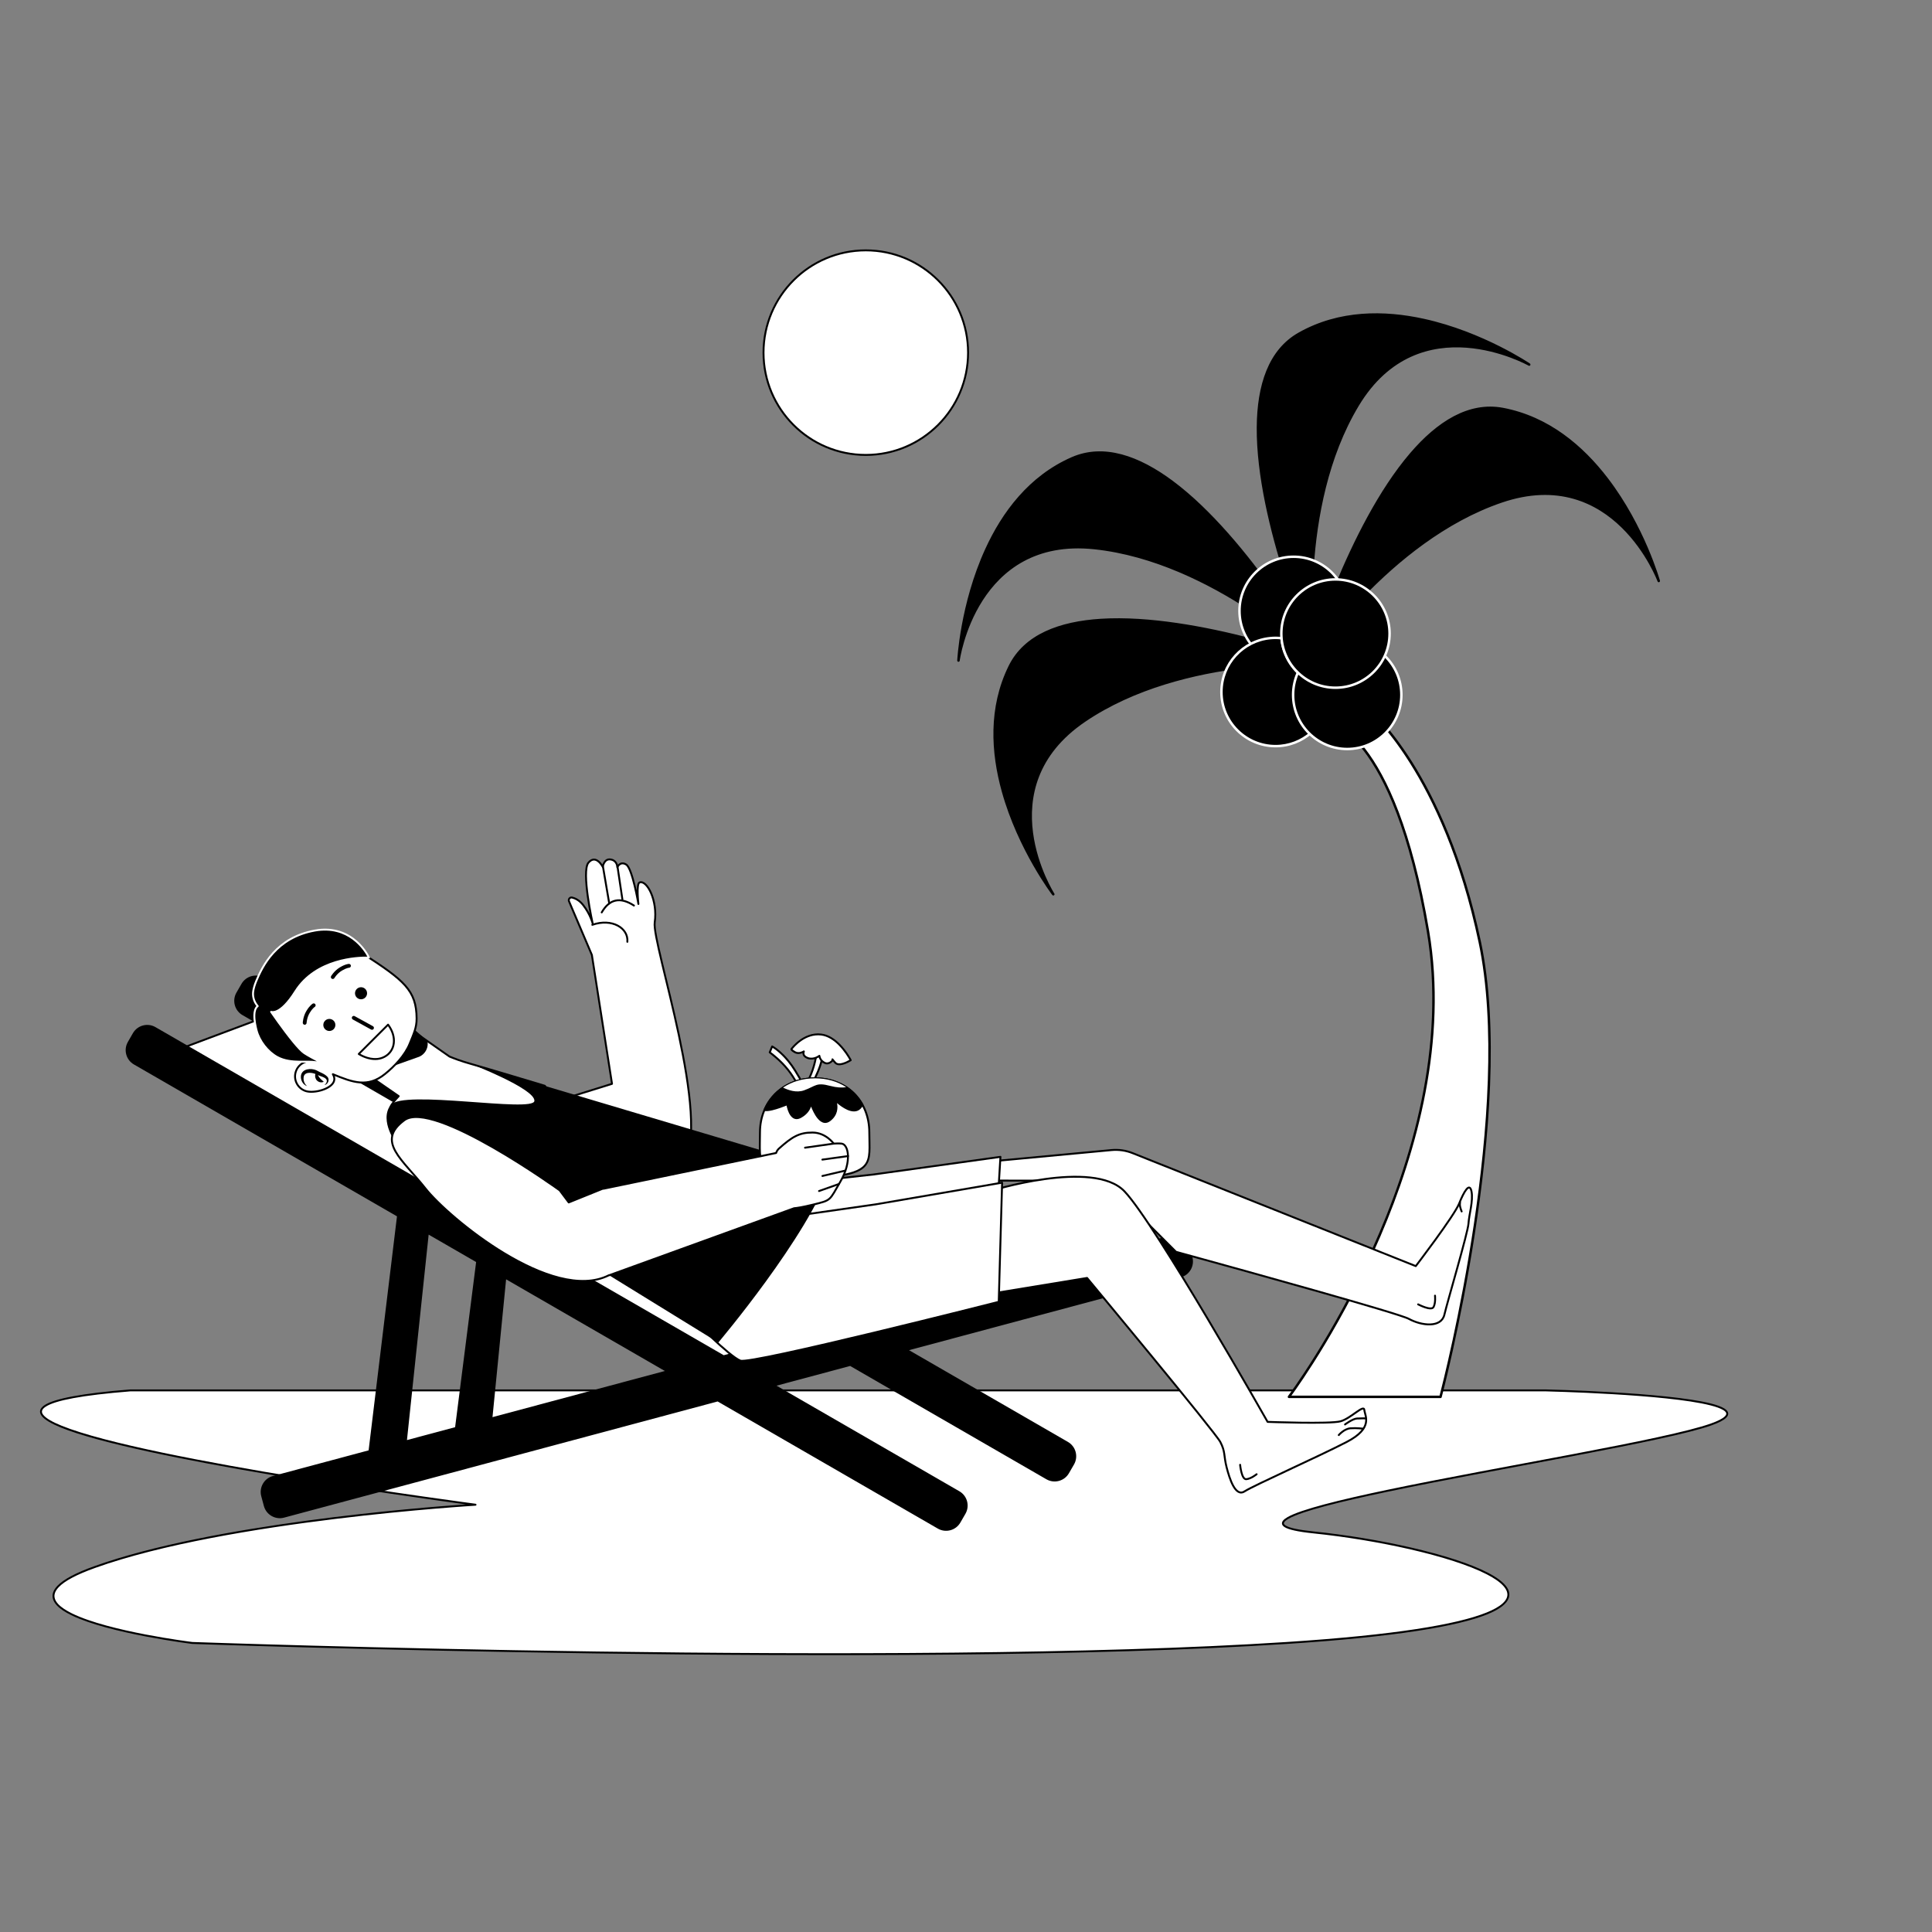<svg width="168" height="168" viewBox="0 0 168 168" fill="none" xmlns="http://www.w3.org/2000/svg">
<rect x="0" y="0" width="168" height="168" fill="#808080" stroke="none"/>
<path fill-rule="evenodd" clip-rule="evenodd" d="M67.141 90.996C67.141 90.996 68.212 91.554 69.184 93.168L70.155 94.783L69.692 95.02C69.692 95.02 69.221 93.893 68.513 93.013C67.802 92.128 66.935 91.511 66.935 91.511L67.141 90.996Z" fill="white"/>
<path fill-rule="evenodd" clip-rule="evenodd" d="M67.184 90.923C67.184 90.923 68.27 91.49 69.258 93.124L70.227 94.734C70.28 94.826 70.219 94.852 70.183 94.859L69.729 95.092C69.707 95.104 69.684 95.104 69.664 95.098C69.641 95.087 69.623 95.073 69.611 95.051C69.611 95.051 69.152 93.935 68.448 93.063C67.749 92.189 66.883 91.577 66.883 91.577C66.854 91.553 66.84 91.514 66.855 91.478L67.069 90.965C67.076 90.944 67.093 90.924 67.114 90.919C67.138 90.912 67.161 90.912 67.184 90.923ZM70.035 94.748L69.114 93.21C68.313 91.882 67.445 91.277 67.186 91.115L67.034 91.483C67.234 91.63 67.969 92.196 68.576 92.958C69.181 93.704 69.609 94.626 69.734 94.903L70.035 94.748Z" fill="black"/>
<path fill-rule="evenodd" clip-rule="evenodd" d="M71.631 90.801C71.631 90.801 71.734 92.004 70.891 93.689L70.049 95.375L69.6 95.111C69.6 95.111 70.299 94.109 70.663 93.04C71.03 91.966 71.085 90.903 71.085 90.903L71.631 90.801Z" fill="white"/>
<path fill-rule="evenodd" clip-rule="evenodd" d="M70.048 95.456C70.037 95.455 70.021 95.452 70.008 95.445L69.559 95.181C69.537 95.168 69.525 95.149 69.519 95.129C69.516 95.103 69.518 95.081 69.531 95.059C69.531 95.059 70.227 94.073 70.586 93.012C70.949 91.953 71.002 90.894 71.002 90.894C71.007 90.856 71.031 90.824 71.07 90.818L71.618 90.723C71.639 90.718 71.666 90.722 71.68 90.736C71.7 90.753 71.712 90.772 71.715 90.797C71.715 90.797 71.819 92.019 70.968 93.728L70.128 95.409C70.086 95.49 70.048 95.456 70.048 95.456ZM70.014 95.255L70.819 93.653C71.51 92.265 71.556 91.208 71.554 90.902L71.162 90.971C71.145 91.219 71.061 92.142 70.743 93.063C70.437 93.974 69.888 94.829 69.722 95.083L70.014 95.255Z" fill="black"/>
<path fill-rule="evenodd" clip-rule="evenodd" d="M63.098 119.104L41.042 106.789L15.217 91.371L22.261 88.731L36.182 93.328L39.229 94.841L68.059 112.997L64.812 118.844L63.098 119.104Z" fill="white" stroke="black" stroke-width="0.167" stroke-miterlimit="1.5" stroke-linecap="round" stroke-linejoin="round"/>
<path fill-rule="evenodd" clip-rule="evenodd" d="M11.329 120.904H134.412C134.412 120.904 155.751 121.374 148.807 123.861C141.863 126.348 100.878 131.878 114.203 133.252C127.528 134.625 145.63 140.672 111.893 142.866C78.156 145.063 16.727 142.866 16.727 142.866C16.727 142.866 -3.316 140.402 8.242 136.262C19.8 132.122 41.349 130.845 41.349 130.845C41.349 130.845 -17.014 123.167 11.329 120.904Z" fill="white"/>
<path fill-rule="evenodd" clip-rule="evenodd" d="M11.329 120.821H134.412H134.415C134.415 120.821 144.883 121.054 148.78 122.044C149.29 122.174 149.69 122.321 149.943 122.477C150.13 122.594 150.244 122.724 150.27 122.854C150.304 122.994 150.25 123.144 150.087 123.297C149.88 123.494 149.477 123.711 148.833 123.941C144.946 125.331 130.375 127.681 120.647 129.718C116.493 130.588 113.223 131.402 112.06 132.058C111.9 132.148 111.78 132.235 111.71 132.318C111.656 132.382 111.626 132.438 111.646 132.495C111.663 132.552 111.713 132.602 111.79 132.652C112.12 132.862 112.9 133.032 114.21 133.168C119.817 133.745 126.271 135.152 129.365 136.749C130.175 137.169 130.755 137.602 131.042 138.036C131.242 138.342 131.298 138.652 131.195 138.956C131.032 139.439 130.445 139.926 129.315 140.383C126.748 141.416 121.357 142.336 111.9 142.949C78.159 145.146 16.723 142.949 16.723 142.949C16.723 142.949 16.72 142.949 16.717 142.949C16.717 142.949 9.482 142.059 6.199 140.449C5.665 140.189 5.232 139.906 4.952 139.609C4.755 139.399 4.629 139.182 4.585 138.959C4.519 138.619 4.639 138.262 5.002 137.886C5.515 137.356 6.532 136.786 8.216 136.185C18.427 132.525 36.439 131.098 40.509 130.815C35.765 130.172 11.969 126.854 5.282 124.128C4.469 123.794 3.905 123.467 3.649 123.157C3.505 122.981 3.452 122.807 3.492 122.641C3.532 122.484 3.659 122.324 3.892 122.174C4.735 121.631 7.049 121.164 11.323 120.821C11.323 120.821 11.326 120.821 11.329 120.821ZM11.333 120.987C7.106 121.324 4.815 121.777 3.982 122.314C3.795 122.434 3.685 122.554 3.655 122.681C3.625 122.801 3.672 122.924 3.779 123.051C4.022 123.347 4.565 123.654 5.345 123.971C12.776 127.005 41.359 130.762 41.359 130.762C41.402 130.768 41.432 130.805 41.432 130.848C41.429 130.892 41.396 130.925 41.352 130.928C41.352 130.928 19.82 132.202 8.269 136.342C6.622 136.932 5.622 137.482 5.119 138.002C4.805 138.326 4.692 138.632 4.749 138.926C4.785 139.122 4.899 139.312 5.072 139.496C5.342 139.782 5.759 140.049 6.272 140.303C9.499 141.879 16.553 142.763 16.733 142.783C17.273 142.803 78.303 144.97 111.886 142.783C121.321 142.169 126.694 141.256 129.251 140.226C129.898 139.966 130.362 139.699 130.662 139.426C130.855 139.252 130.978 139.079 131.038 138.902C131.148 138.579 131.032 138.252 130.745 137.926C130.438 137.576 129.938 137.232 129.288 136.899C126.204 135.309 119.777 133.909 114.193 133.335C112.84 133.195 112.04 133.008 111.7 132.792C111.533 132.685 111.466 132.565 111.473 132.445C111.48 132.372 111.51 132.295 111.576 132.218C111.656 132.122 111.79 132.018 111.976 131.912C113.15 131.252 116.437 130.432 120.614 129.555C130.335 127.521 144.893 125.174 148.78 123.781C149.387 123.564 149.773 123.364 149.973 123.177C150.08 123.074 150.127 122.981 150.107 122.891C150.087 122.794 149.997 122.704 149.853 122.617C149.613 122.467 149.23 122.331 148.74 122.207C144.873 121.221 134.522 120.991 134.412 120.987H11.333Z" fill="black"/>
<path fill-rule="evenodd" clip-rule="evenodd" d="M115.482 57.682C115.482 57.682 92.258 48.928 87.809 57.946C83.36 66.963 91.591 77.763 91.591 77.763C91.591 77.763 85.698 68.508 94.31 62.668C102.922 56.828 115.482 57.682 115.482 57.682Z" fill="black"/>
<path fill-rule="evenodd" clip-rule="evenodd" d="M115.473 57.789C115.473 57.789 102.956 56.936 94.372 62.757C85.842 68.54 91.682 77.705 91.682 77.705C91.713 77.754 91.699 77.818 91.653 77.851C91.603 77.884 91.539 77.873 91.504 77.828C91.504 77.828 88.529 73.924 87.115 68.846C86.169 65.45 85.921 61.531 87.71 57.898C89.061 55.16 92.118 54.03 95.741 53.805C104.113 53.285 115.52 57.582 115.52 57.582C115.571 57.601 115.597 57.653 115.588 57.706C115.575 57.758 115.529 57.794 115.473 57.789ZM114.786 57.546C112.249 56.654 102.895 53.576 95.754 54.019C92.218 54.239 89.224 55.321 87.905 57.993C86.137 61.575 86.39 65.44 87.323 68.788C88.212 71.978 89.721 74.7 90.707 76.268C89.441 73.363 87.73 67.002 94.252 62.579C101.674 57.546 112.02 57.468 114.786 57.546Z" fill="black"/>
<path fill-rule="evenodd" clip-rule="evenodd" d="M114.554 57.497C114.554 57.497 102.449 35.831 93.233 39.855C84.018 43.878 83.345 57.44 83.345 57.44C83.345 57.44 84.809 46.566 95.157 47.656C105.505 48.745 114.554 57.497 114.554 57.497Z" fill="black"/>
<path fill-rule="evenodd" clip-rule="evenodd" d="M114.479 57.574C114.479 57.574 105.462 48.85 95.147 47.763C84.898 46.683 83.452 57.454 83.452 57.454C83.444 57.511 83.392 57.551 83.336 57.547C83.277 57.539 83.234 57.49 83.237 57.433C83.237 57.433 83.48 52.531 85.674 47.738C87.141 44.532 89.478 41.376 93.188 39.754C95.986 38.532 99.052 39.64 101.966 41.804C108.701 46.805 114.648 57.445 114.648 57.445C114.675 57.492 114.66 57.549 114.62 57.583C114.577 57.615 114.519 57.612 114.479 57.574ZM114.11 56.944C112.747 54.626 107.582 46.242 101.838 41.976C98.993 39.864 96.008 38.76 93.276 39.952C89.615 41.55 87.316 44.667 85.87 47.827C84.493 50.839 83.891 53.893 83.634 55.727C84.539 52.69 87.333 46.725 95.17 47.55C104.088 48.489 112.046 55.101 114.11 56.944Z" fill="black"/>
<path fill-rule="evenodd" clip-rule="evenodd" d="M118.981 61.676C118.981 61.676 125.545 67.082 128.677 81.927C131.81 96.771 125.262 121.466 125.262 121.466H112.081C112.081 121.466 127.553 100.932 124.171 80.977C121.18 63.326 115.384 62.686 115.384 62.686L113.843 56.781L118.981 61.676Z" fill="white"/>
<path fill-rule="evenodd" clip-rule="evenodd" d="M119.052 61.594H119.053C119.217 61.731 125.68 67.203 128.783 81.905C131.919 96.767 125.366 121.492 125.366 121.492C125.354 121.544 125.311 121.574 125.263 121.574H112.081C112.041 121.574 112.003 121.552 111.985 121.513C111.967 121.479 111.971 121.436 111.995 121.402C111.995 121.402 127.44 100.91 124.065 80.994C122.574 72.197 120.388 67.637 118.571 65.277C116.784 62.956 115.372 62.793 115.372 62.793C115.327 62.789 115.291 62.754 115.28 62.711L113.739 56.806C113.727 56.759 113.748 56.712 113.789 56.686C113.831 56.66 113.883 56.669 113.918 56.699L119.052 61.594ZM118.907 61.753L114.043 57.116L115.47 62.591C115.793 62.66 117.126 63.051 118.741 65.144C120.569 67.521 122.777 72.106 124.277 80.96C127.485 99.887 113.765 119.339 112.294 121.359H125.18C125.581 119.816 131.598 96.286 128.572 81.948C125.45 67.151 118.913 61.757 118.913 61.757C118.911 61.757 118.909 61.753 118.907 61.753Z" fill="black"/>
<path fill-rule="evenodd" clip-rule="evenodd" d="M113.823 57.512C113.823 57.512 120.812 33.697 130.691 35.573C140.57 37.448 144.239 50.521 144.239 50.521C144.239 50.521 140.396 40.244 130.549 43.606C120.701 46.968 113.823 57.512 113.823 57.512Z" fill="black"/>
<path fill-rule="evenodd" clip-rule="evenodd" d="M113.72 57.482C113.72 57.482 117.154 45.786 122.609 39.414C124.97 36.656 127.713 34.895 130.712 35.464C134.69 36.222 137.67 38.78 139.812 41.579C143.017 45.765 144.343 50.49 144.343 50.49C144.358 50.546 144.328 50.603 144.272 50.623C144.218 50.64 144.158 50.612 144.138 50.559C144.138 50.559 140.335 40.379 130.583 43.709C120.767 47.06 113.914 57.569 113.914 57.569C113.884 57.616 113.827 57.632 113.778 57.61C113.731 57.586 113.705 57.533 113.72 57.482ZM114.133 56.874C115.736 54.618 122.026 46.403 130.512 43.507C137.97 40.96 142.02 46.156 143.577 48.915C142.919 47.184 141.653 44.34 139.642 41.71C137.529 38.95 134.595 36.422 130.671 35.677C127.742 35.122 125.077 36.862 122.773 39.553C118.12 44.989 114.948 54.311 114.133 56.874Z" fill="black"/>
<path fill-rule="evenodd" clip-rule="evenodd" d="M114.236 56.659C114.236 56.659 104.22 33.951 112.981 29.014C121.741 24.077 132.975 31.703 132.975 31.703C132.975 31.703 123.411 26.326 118.052 35.246C112.694 44.165 114.236 56.659 114.236 56.659Z" fill="black"/>
<path fill-rule="evenodd" clip-rule="evenodd" d="M114.138 56.703C114.138 56.703 109.221 45.549 109.281 37.161C109.307 33.531 110.268 30.416 112.928 28.917C116.457 26.931 120.383 26.965 123.826 27.723C128.974 28.856 133.035 31.612 133.035 31.612C133.082 31.645 133.096 31.708 133.066 31.76C133.036 31.808 132.972 31.825 132.922 31.797C132.922 31.797 123.451 26.468 118.145 35.303C112.803 44.194 114.342 56.645 114.342 56.645C114.349 56.7 114.316 56.748 114.265 56.764C114.213 56.775 114.159 56.752 114.138 56.703ZM114.061 55.972C113.832 53.214 113.342 42.88 117.961 35.193C122.019 28.438 128.464 29.798 131.434 30.902C129.814 30.004 127.013 28.646 123.78 27.933C120.385 27.186 116.513 27.145 113.033 29.107C110.437 30.571 109.521 33.619 109.496 37.162C109.445 44.317 113.031 53.488 114.061 55.972Z" fill="black"/>
<path d="M112.488 57.83C115.088 57.83 117.195 55.722 117.195 53.123C117.195 50.523 115.088 48.416 112.488 48.416C109.889 48.416 107.781 50.523 107.781 53.123C107.781 55.722 109.889 57.83 112.488 57.83Z" fill="black"/>
<path fill-rule="evenodd" clip-rule="evenodd" d="M112.488 48.305C115.145 48.305 117.303 50.463 117.303 53.123C117.303 55.779 115.145 57.937 112.488 57.937C109.831 57.937 107.674 55.779 107.674 53.123C107.674 50.463 109.831 48.305 112.488 48.305ZM112.488 48.52C109.95 48.52 107.889 50.583 107.889 53.123C107.889 55.659 109.95 57.722 112.488 57.722C115.027 57.722 117.088 55.659 117.088 53.123C117.088 50.583 115.027 48.52 112.488 48.52Z" fill="white"/>
<path fill-rule="evenodd" clip-rule="evenodd" d="M115.575 60.851C115.247 63.129 113.285 64.882 110.917 64.882C108.319 64.882 106.21 62.772 106.21 60.176C106.21 57.73 108.074 55.724 110.456 55.491C110.608 55.474 110.761 55.466 110.917 55.466C111.093 55.466 111.266 55.478 111.437 55.496C111.627 57.735 113.385 59.527 115.607 59.772C115.618 59.905 115.624 60.038 115.624 60.176C115.624 60.404 115.607 60.627 115.575 60.851Z" fill="black"/>
<path fill-rule="evenodd" clip-rule="evenodd" d="M115.682 60.863C115.346 63.197 113.339 64.989 110.917 64.989C108.26 64.989 106.103 62.832 106.103 60.176C106.103 57.674 108.009 55.62 110.445 55.384C110.6 55.367 110.758 55.358 110.917 55.358C111.096 55.358 111.273 55.371 111.448 55.388C111.499 55.392 111.539 55.435 111.543 55.487C111.729 57.674 113.447 59.428 115.618 59.664C115.669 59.669 115.709 59.712 115.713 59.763C115.725 59.896 115.731 60.034 115.731 60.176C115.731 60.408 115.714 60.64 115.682 60.863ZM115.469 60.833C115.5 60.618 115.516 60.399 115.516 60.176C115.516 60.072 115.513 59.969 115.506 59.866C113.305 59.583 111.567 57.812 111.337 55.594C111.199 55.581 111.059 55.573 110.917 55.573C110.765 55.573 110.614 55.581 110.466 55.594C108.139 55.822 106.318 57.786 106.318 60.176C106.318 62.711 108.378 64.774 110.917 64.774C113.231 64.774 115.148 63.059 115.469 60.833Z" fill="white"/>
<path d="M117.151 65.132C119.751 65.132 121.858 63.025 121.858 60.425C121.858 57.825 119.751 55.718 117.151 55.718C114.552 55.718 112.445 57.825 112.445 60.425C112.445 63.025 114.552 65.132 117.151 65.132Z" fill="black"/>
<path fill-rule="evenodd" clip-rule="evenodd" d="M117.151 55.607C119.808 55.607 121.966 57.764 121.966 60.425C121.966 63.081 119.808 65.238 117.151 65.238C114.494 65.238 112.337 63.081 112.337 60.425C112.337 57.764 114.494 55.607 117.151 55.607ZM117.151 55.822C114.613 55.822 112.552 57.885 112.552 60.425C112.552 62.96 114.613 65.023 117.151 65.023C119.69 65.023 121.751 62.96 121.751 60.425C121.751 57.885 119.69 55.822 117.151 55.822Z" fill="white"/>
<path d="M116.126 59.803C118.726 59.803 120.833 57.695 120.833 55.096C120.833 52.496 118.726 50.389 116.126 50.389C113.527 50.389 111.419 52.496 111.419 55.096C111.419 57.695 113.527 59.803 116.126 59.803Z" fill="black"/>
<path fill-rule="evenodd" clip-rule="evenodd" d="M116.126 50.278C118.783 50.278 120.94 52.435 120.94 55.096C120.94 57.752 118.783 59.909 116.126 59.909C113.469 59.909 111.312 57.752 111.312 55.096C111.312 52.435 113.469 50.278 116.126 50.278ZM116.126 50.493C113.588 50.493 111.527 52.556 111.527 55.096C111.527 57.632 113.588 59.694 116.126 59.694C118.665 59.694 120.725 57.632 120.725 55.096C120.725 52.556 118.665 50.493 116.126 50.493Z" fill="white"/>
<path fill-rule="evenodd" clip-rule="evenodd" d="M62.932 117.844L69.335 116.128L21.087 88.272C20.401 87.876 20.165 86.997 20.562 86.311L20.999 85.552C21.396 84.865 22.275 84.63 22.961 85.026L74.455 114.757L101.702 107.456C102.467 107.25 103.255 107.706 103.46 108.471L103.687 109.318C103.892 110.084 103.437 110.872 102.672 111.076L79.046 117.407L92.865 125.385C93.551 125.782 93.787 126.66 93.391 127.347L92.952 128.106C92.556 128.792 91.678 129.028 90.991 128.632L73.926 118.779L67.523 120.494L83.424 129.675C84.111 130.071 84.346 130.95 83.95 131.636L83.511 132.395C83.115 133.082 82.237 133.317 81.55 132.921L62.403 121.866L24.704 131.968C23.938 132.173 23.15 131.719 22.945 130.953L22.718 130.106C22.513 129.341 22.968 128.553 23.733 128.347L32.054 126.118L34.52 105.768L11.646 92.562C10.96 92.166 10.724 91.286 11.121 90.6L11.558 89.841C11.955 89.155 12.834 88.919 13.52 89.316L62.932 117.844ZM37.274 107.358L35.388 125.224L39.575 124.103L41.402 109.742L37.274 107.358ZM44.009 111.246L42.826 123.231L57.813 119.216L44.009 111.246Z" fill="black"/>
<path fill-rule="evenodd" clip-rule="evenodd" d="M34.67 95.318L30.763 92.616C29.642 91.626 29.536 89.918 30.526 88.796C31.238 87.991 32.325 87.709 33.296 87.986C33.673 88.094 34.031 88.287 34.344 88.562C34.344 88.562 39.057 91.845 39.084 91.873C39.472 92.035 40.121 92.284 40.969 92.519C42.4 92.917 47.374 94.416 47.374 94.416L49.545 97.499L40.733 96.53C40.733 96.53 33.586 97.188 33.969 96.227C34.051 96.022 34.311 95.7 34.67 95.318Z" fill="white" stroke="black" stroke-width="0.166" stroke-miterlimit="2" stroke-linejoin="round"/>
<path d="M32.171 93.413L36.282 91.951C36.522 91.886 36.728 91.754 36.883 91.579C37.129 91.3 37.245 90.917 37.168 90.526L36.034 89.524C35.776 90.283 35.367 91.003 34.803 91.642C34.067 92.475 33.158 93.065 32.178 93.405L32.171 93.413Z" fill="black"/>
<path d="M25.704 93.243C25.83 92.789 26.176 92.457 26.594 92.326C24.191 90.942 22.64 88.83 23.723 86.155C25.023 82.943 28.31 80.831 31.512 82.901C35.154 85.255 36.212 86.111 36.227 88.568C36.236 89.37 35.945 89.961 35.626 90.751C35.209 91.781 34.276 92.754 33.465 93.4C31.975 94.597 30.689 94.131 28.944 93.409C29.056 93.596 29.106 93.792 29.052 93.984C28.855 94.695 27.347 95.085 26.635 94.888C25.924 94.691 25.507 93.954 25.704 93.243Z" fill="white" stroke="black" stroke-width="0.167" stroke-miterlimit="2" stroke-linejoin="round"/>
<path d="M29.01 89.497C29.215 89.292 29.215 88.96 29.01 88.755C28.805 88.55 28.473 88.55 28.268 88.755C28.063 88.96 28.063 89.292 28.268 89.497C28.473 89.702 28.805 89.702 29.01 89.497Z" fill="black"/>
<path d="M31.766 86.741C31.971 86.537 31.971 86.204 31.766 85.999C31.561 85.794 31.229 85.794 31.024 85.999C30.819 86.204 30.819 86.537 31.024 86.741C31.229 86.946 31.561 86.946 31.766 86.741Z" fill="black"/>
<path fill-rule="evenodd" clip-rule="evenodd" d="M22.409 87.489C22.09 87.128 21.943 86.645 22.022 86.171C22.062 85.929 22.142 85.64 22.284 85.303C22.812 84.049 23.988 81.528 27.371 80.92C30.754 80.311 32.083 83.274 32.083 83.274C32.083 83.274 27.708 83.002 25.685 86.207C24.33 88.353 23.575 87.985 23.575 87.985C23.575 87.985 25.692 91.077 26.462 91.575C27.233 92.073 28.354 92.553 27.741 92.411C27.197 92.285 26.614 92.329 26.065 92.323C25.401 92.315 24.718 92.244 24.124 91.925C23.282 91.472 22.542 90.515 22.307 89.589C22.179 89.086 21.904 87.881 22.409 87.489Z" fill="black"/>
<path fill-rule="evenodd" clip-rule="evenodd" d="M22.293 87.481C21.995 87.109 21.862 86.629 21.94 86.157C21.981 85.911 22.062 85.616 22.207 85.27C22.742 84.002 23.933 81.454 27.357 80.838C30.805 80.218 32.16 83.239 32.16 83.239C32.172 83.266 32.169 83.297 32.152 83.321C32.136 83.345 32.107 83.359 32.079 83.357C32.079 83.357 27.754 83.085 25.756 86.251C25.065 87.345 24.524 87.796 24.159 87.976C23.988 88.06 23.852 88.088 23.751 88.093C24.037 88.505 24.849 89.658 25.564 90.527C25.936 90.982 26.28 91.359 26.508 91.505C27.049 91.855 27.762 92.196 27.93 92.32C27.983 92.359 27.999 92.399 28.001 92.418C28.003 92.444 27.995 92.468 27.978 92.487C27.967 92.499 27.949 92.513 27.917 92.518C27.89 92.522 27.828 92.516 27.723 92.492C27.184 92.368 26.607 92.412 26.064 92.406C25.387 92.398 24.69 92.324 24.084 91.999C23.224 91.535 22.466 90.556 22.227 89.61C22.148 89.303 22.017 88.738 22.035 88.249C22.046 87.938 22.12 87.658 22.293 87.481ZM27.551 92.29C27.251 92.126 26.793 91.888 26.417 91.645C26.182 91.493 25.822 91.104 25.435 90.633C24.546 89.55 23.506 88.032 23.506 88.032C23.485 88.001 23.487 87.959 23.512 87.93C23.537 87.902 23.578 87.893 23.611 87.91C23.611 87.91 23.774 87.979 24.085 87.826C24.436 87.653 24.951 87.215 25.615 86.162C27.443 83.265 31.171 83.172 31.946 83.186C31.653 82.641 30.291 80.479 27.385 81.001C24.043 81.603 22.883 84.096 22.361 85.335C22.222 85.666 22.143 85.948 22.104 86.184C22.03 86.634 22.17 87.092 22.471 87.433C22.486 87.451 22.494 87.473 22.492 87.497C22.49 87.519 22.478 87.54 22.46 87.554C22.275 87.698 22.212 87.963 22.202 88.256C22.184 88.728 22.313 89.273 22.388 89.569C22.618 90.474 23.341 91.409 24.163 91.851C24.746 92.164 25.416 92.231 26.066 92.24C26.551 92.245 27.062 92.212 27.551 92.29Z" fill="white"/>
<path d="M26.703 94.446C26.423 94.212 26.344 93.849 26.427 93.563C26.584 93.149 27.273 93.272 27.613 93.478C27.822 93.582 28.367 93.678 28.412 93.942C28.447 94.083 28.356 94.245 28.211 94.353C28.514 94.303 28.709 93.878 28.461 93.625C28.198 93.347 27.815 93.253 27.505 93.065C27.056 92.867 26.29 92.916 26.174 93.504C26.107 93.917 26.348 94.336 26.703 94.446Z" fill="black"/>
<path d="M28.154 94.069C27.821 93.777 27.662 93.637 27.567 93.236C27.336 93.371 27.375 93.691 27.506 93.896C27.66 94.098 27.928 94.178 28.154 94.069Z" fill="black"/>
<path fill-rule="evenodd" clip-rule="evenodd" d="M29.081 85.046C29.035 85.125 28.933 85.153 28.853 85.107C28.774 85.061 28.746 84.959 28.792 84.879C28.792 84.879 29.058 84.416 29.557 84.117C30.054 83.819 30.34 83.818 30.34 83.818C30.432 83.816 30.509 83.888 30.511 83.98C30.514 84.072 30.441 84.149 30.349 84.151C30.349 84.151 30.125 84.165 29.728 84.403C29.306 84.656 29.081 85.046 29.081 85.046Z" fill="black"/>
<path fill-rule="evenodd" clip-rule="evenodd" d="M26.661 88.947C26.658 89.039 26.581 89.111 26.489 89.108C26.397 89.105 26.325 89.027 26.328 88.935C26.328 88.935 26.345 88.402 26.646 87.903C26.945 87.408 27.197 87.272 27.197 87.272C27.277 87.226 27.379 87.254 27.424 87.334C27.47 87.414 27.442 87.516 27.362 87.562C27.362 87.562 27.17 87.679 26.931 88.075C26.678 88.496 26.661 88.947 26.661 88.947Z" fill="black"/>
<path d="M33.745 89.102L31.198 91.65C31.198 91.65 32.41 92.463 33.455 91.884C34.392 91.365 34.526 90.142 33.745 89.102Z" fill="white"/>
<path fill-rule="evenodd" clip-rule="evenodd" d="M33.686 89.043C33.689 89.04 33.692 89.037 33.695 89.035C33.729 89.01 33.775 89.013 33.804 89.043C33.807 89.046 33.81 89.049 33.812 89.052C34.628 90.139 34.474 91.415 33.495 91.957C33.059 92.199 32.594 92.21 32.193 92.134C31.601 92.021 31.151 91.719 31.151 91.719C31.131 91.706 31.117 91.683 31.115 91.658C31.112 91.633 31.121 91.609 31.139 91.591L33.686 89.043ZM33.735 89.23C33.335 89.63 31.331 91.634 31.331 91.634C31.483 91.721 31.818 91.893 32.224 91.97C32.59 92.039 33.015 92.032 33.415 91.811C34.286 91.329 34.418 90.206 33.735 89.23Z" fill="black"/>
<path fill-rule="evenodd" clip-rule="evenodd" d="M30.68 88.652C30.599 88.607 30.57 88.506 30.614 88.425C30.659 88.345 30.76 88.315 30.841 88.36L32.429 89.234C32.51 89.278 32.539 89.38 32.495 89.46C32.451 89.541 32.349 89.57 32.269 89.526L30.68 88.652Z" fill="black"/>
<path d="M56.932 80.205C57.206 78.338 56.273 76.511 55.62 76.731C55.305 76.837 55.514 78.606 55.514 78.606C55.514 78.606 54.989 75.516 54.456 75.181C53.922 74.846 53.681 75.413 53.681 75.413C53.681 75.413 53.688 74.836 53.105 74.737C52.522 74.639 52.412 75.378 52.412 75.378C52.412 75.378 51.834 74.25 51.177 75.005C50.519 75.76 51.541 80.323 51.541 80.323C51.541 80.323 51.34 79.51 50.709 78.701C50.379 78.279 50.017 78.111 49.746 78.047C49.56 78.004 49.404 78.193 49.479 78.37L51.467 83.037L53.219 94.246L49.529 95.395L48.958 103.883C52.568 103.769 58.133 103.393 59.386 101.432C61.978 97.375 56.658 82.071 56.932 80.205Z" fill="white" stroke="black" stroke-width="0.166" stroke-miterlimit="2" stroke-linejoin="round"/>
<path fill-rule="evenodd" clip-rule="evenodd" d="M85.42 107.486L84.93 107.429L85.08 102.719L85.42 107.486ZM85.084 102.659L85.1 102.082C85.1 102.082 86.407 101.098 86.584 100.965C86.597 100.955 86.61 100.952 86.627 100.948C87.09 100.905 94.048 100.252 96.638 100.008C97.268 99.948 97.905 100.038 98.495 100.275C103.019 102.078 123.111 110.096 123.111 110.096C123.111 110.096 126.454 105.726 126.881 104.659C127.308 103.592 127.788 102.779 127.955 103.599C128.121 104.422 127.741 105.599 127.695 106.389C127.648 107.182 125.868 113.163 125.598 114.32C125.331 115.473 123.644 115.303 122.507 114.683C121.627 114.203 108.303 110.513 102.262 108.853L97.115 103.689C97.115 103.689 95.001 102.722 94.874 102.662C94.871 102.662 94.868 102.662 94.865 102.662C94.581 102.662 85.084 102.659 85.084 102.659Z" fill="white" stroke="black" stroke-width="0.167" stroke-miterlimit="1.5" stroke-linecap="round" stroke-linejoin="round"/>
<path fill-rule="evenodd" clip-rule="evenodd" d="M59.617 111.48C59.617 111.48 62.815 114.951 63.753 115.338C64.691 115.722 86.37 110.945 86.37 110.945L86.995 100.596L75.949 102.13L68.947 102.903L59.617 111.48Z" fill="white" stroke="black" stroke-width="0.167" stroke-miterlimit="1.5" stroke-linecap="round" stroke-linejoin="round"/>
<path fill-rule="evenodd" clip-rule="evenodd" d="M85.967 103.609C85.967 103.609 95.074 100.728 97.788 103.602C100.502 106.472 110.226 123.641 110.226 123.641C110.226 123.641 115.667 123.844 116.57 123.591C117.47 123.337 118.593 122.091 118.637 122.604C118.683 123.117 119.47 124.164 117.093 125.394C114.716 126.628 109.019 129.168 108.222 129.685C107.426 130.202 106.919 128.595 106.659 127.581C106.402 126.564 106.562 126.248 106.116 125.391C105.672 124.534 94.528 111.126 94.528 111.126L86.13 112.503L85.967 103.609Z" fill="white" stroke="black" stroke-width="0.167" stroke-miterlimit="1.5" stroke-linecap="round" stroke-linejoin="round"/>
<path fill-rule="evenodd" clip-rule="evenodd" d="M60.124 114.593C60.124 114.593 63.431 117.96 64.381 118.317C65.332 118.67 86.847 113.203 86.847 113.203L87.14 102.839L76.149 104.726L69.175 105.723L60.124 114.593Z" fill="white" stroke="black" stroke-width="0.167" stroke-miterlimit="1.5" stroke-linecap="round" stroke-linejoin="round"/>
<path fill-rule="evenodd" clip-rule="evenodd" d="M72.216 101.822L40.916 92.501C40.916 92.501 46.53 94.668 46.47 95.728C46.41 96.788 34.982 94.708 33.958 96.098C32.938 97.485 34.508 99.518 34.508 99.518L62.461 116.743C62.461 116.743 70.265 107.519 72.216 101.822Z" fill="black"/>
<path fill-rule="evenodd" clip-rule="evenodd" d="M70.875 93.768C73.682 93.768 75.593 95.791 75.593 98.468C75.593 101.148 76.169 102.132 70.845 102.428C65.555 102.725 66.085 101.148 66.085 98.468C66.085 95.791 68.065 93.768 70.875 93.768Z" fill="white"/>
<path fill-rule="evenodd" clip-rule="evenodd" d="M70.876 93.684C73.732 93.684 75.676 95.741 75.676 98.468C75.676 99.141 75.713 99.705 75.683 100.182C75.653 100.675 75.549 101.075 75.279 101.395C75.062 101.652 74.736 101.862 74.246 102.029C73.529 102.269 72.456 102.422 70.849 102.512C69.519 102.585 68.552 102.542 67.852 102.392C67.132 102.239 66.688 101.975 66.415 101.615C66.142 101.258 66.035 100.805 66.002 100.265C65.968 99.745 66.002 99.141 66.002 98.468C66.002 95.741 68.019 93.684 70.876 93.684ZM70.876 93.851C68.115 93.851 66.168 95.838 66.168 98.468C66.168 99.138 66.135 99.735 66.168 100.255C66.202 100.755 66.292 101.182 66.548 101.515C66.802 101.848 67.218 102.089 67.888 102.229C68.575 102.375 69.529 102.419 70.842 102.345C72.426 102.255 73.486 102.109 74.192 101.869C74.646 101.715 74.953 101.525 75.153 101.288C75.403 100.992 75.489 100.625 75.516 100.172C75.546 99.698 75.509 99.138 75.509 98.468C75.509 95.838 73.632 93.851 70.876 93.851Z" fill="black"/>
<path fill-rule="evenodd" clip-rule="evenodd" d="M49.455 104.56L52.463 103.345C52.466 103.352 52.469 103.36 52.471 103.368L67.488 100.26C67.541 100.108 67.619 99.979 67.73 99.88C68.87 98.858 69.497 98.475 70.659 98.482C71.82 98.489 72.496 99.445 72.496 99.445C72.496 99.445 72.963 99.413 73.192 99.446C73.783 99.53 74.084 101.008 73.09 102.723C72.096 104.438 72.315 104.357 70.677 104.755C69.762 104.976 69.291 105.046 69.051 105.064L52.953 110.898L52.949 110.89C48.028 113.379 38.973 105.855 37.002 103.348C35.018 100.825 32.652 99.269 35.154 97.414C37.654 95.558 48.665 103.505 48.665 103.505L49.455 104.56Z" fill="white" stroke="black" stroke-width="0.166" stroke-miterlimit="1.5" stroke-linecap="round" stroke-linejoin="round"/>
<path d="M70.002 99.799L72.496 99.445" stroke="black" stroke-width="0.166" stroke-miterlimit="2" stroke-linecap="round" stroke-linejoin="round"/>
<path d="M71.51 100.836L73.74 100.529" stroke="black" stroke-width="0.166" stroke-miterlimit="2" stroke-linecap="round" stroke-linejoin="round"/>
<path d="M71.515 102.258L73.49 101.795" stroke="black" stroke-width="0.166" stroke-miterlimit="2" stroke-linecap="round" stroke-linejoin="round"/>
<path d="M71.22 103.568L72.943 102.959" stroke="black" stroke-width="0.166" stroke-miterlimit="2" stroke-linecap="round" stroke-linejoin="round"/>
<path fill-rule="evenodd" clip-rule="evenodd" d="M66.475 96.521C67.182 94.868 68.802 93.768 70.875 93.768C72.749 93.768 74.226 94.668 74.999 96.068C74.942 96.158 74.872 96.251 74.786 96.344C74.062 97.101 72.622 95.661 72.622 95.661C72.622 95.661 73.092 96.708 72.139 97.421C71.185 98.138 70.502 95.908 70.502 95.908C70.502 95.908 70.505 96.658 69.599 97.141C68.692 97.628 68.462 96.018 68.462 96.018C68.462 96.018 67.002 96.644 66.475 96.521Z" fill="black"/>
<path fill-rule="evenodd" clip-rule="evenodd" d="M66.398 96.488C67.118 94.805 68.765 93.684 70.875 93.684C72.782 93.684 74.282 94.604 75.069 96.025C75.086 96.051 75.086 96.085 75.069 96.108C75.012 96.208 74.936 96.305 74.846 96.401C74.529 96.731 74.092 96.688 73.679 96.508C73.326 96.351 72.995 96.098 72.785 95.921C72.862 96.301 72.872 96.975 72.189 97.488C72.015 97.618 71.849 97.661 71.695 97.645C71.469 97.618 71.262 97.465 71.089 97.251C70.832 96.941 70.639 96.508 70.525 96.221C70.435 96.501 70.209 96.908 69.638 97.215C69.432 97.325 69.255 97.338 69.105 97.291C68.958 97.245 68.838 97.138 68.738 97.005C68.535 96.728 68.435 96.325 68.398 96.135C68.178 96.221 67.635 96.435 67.155 96.548C66.878 96.611 66.621 96.641 66.455 96.601C66.431 96.595 66.412 96.581 66.398 96.558C66.388 96.535 66.388 96.511 66.398 96.488ZM66.595 96.451C66.738 96.458 66.921 96.431 67.118 96.385C67.722 96.245 68.428 95.941 68.428 95.941C68.452 95.931 68.478 95.931 68.502 95.945C68.525 95.958 68.538 95.981 68.542 96.004C68.542 96.004 68.622 96.561 68.872 96.908C68.948 97.011 69.042 97.095 69.158 97.131C69.268 97.168 69.402 97.151 69.558 97.068C70.415 96.611 70.418 95.908 70.418 95.908C70.418 95.865 70.448 95.831 70.492 95.825C70.532 95.818 70.572 95.841 70.582 95.881C70.582 95.881 70.822 96.668 71.215 97.145C71.362 97.321 71.525 97.458 71.712 97.478C71.832 97.491 71.955 97.455 72.089 97.355C72.985 96.681 72.549 95.695 72.549 95.695C72.532 95.658 72.542 95.615 72.575 95.591C72.609 95.568 72.655 95.575 72.682 95.601C72.682 95.601 73.189 96.108 73.746 96.355C74.092 96.508 74.459 96.561 74.726 96.285C74.796 96.211 74.852 96.138 74.902 96.065C74.136 94.718 72.695 93.851 70.875 93.851C68.882 93.851 67.311 94.885 66.595 96.451Z" fill="black"/>
<path fill-rule="evenodd" clip-rule="evenodd" d="M68.091 94.571C68.856 94.06 69.805 93.767 70.874 93.767C71.918 93.767 72.838 94.046 73.582 94.536C73.243 94.597 72.759 94.576 72.196 94.427C70.956 94.098 70.968 94.43 69.928 94.808C69.246 95.056 68.513 94.785 68.091 94.571Z" fill="white"/>
<path fill-rule="evenodd" clip-rule="evenodd" d="M68.822 91.221C68.822 91.221 69.872 89.777 71.405 89.957C72.936 90.141 73.976 92.187 73.976 92.187C73.976 92.187 72.982 92.831 72.615 92.394C72.249 91.961 72.429 92.164 72.429 92.164C72.429 92.164 72.102 92.638 71.682 92.407C71.262 92.177 71.252 91.811 71.252 91.811C71.252 91.811 70.759 92.201 70.232 91.997C69.702 91.794 69.902 91.427 69.902 91.427C69.902 91.427 69.502 91.694 69.132 91.497C68.765 91.304 68.822 91.221 68.822 91.221Z" fill="white"/>
<path fill-rule="evenodd" clip-rule="evenodd" d="M72.425 92.298C72.385 92.341 72.329 92.394 72.259 92.441C72.105 92.544 71.885 92.614 71.642 92.481C71.345 92.318 71.235 92.091 71.192 91.948C71.009 92.058 70.615 92.234 70.199 92.078C69.955 91.981 69.852 91.854 69.808 91.738C69.785 91.681 69.779 91.627 69.782 91.578C69.615 91.644 69.349 91.708 69.095 91.574C68.892 91.464 68.805 91.384 68.772 91.334C68.738 91.287 68.735 91.254 68.735 91.234C68.738 91.204 68.745 91.188 68.749 91.181C68.752 91.177 68.755 91.174 68.755 91.174C68.755 91.174 69.839 89.687 71.415 89.877C72.046 89.951 72.596 90.331 73.029 90.764C73.669 91.401 74.049 92.151 74.049 92.151C74.069 92.191 74.056 92.238 74.019 92.261C74.019 92.261 73.652 92.498 73.272 92.591C72.999 92.661 72.719 92.648 72.552 92.448C72.499 92.388 72.459 92.338 72.425 92.298ZM72.319 92.168C72.309 92.154 72.309 92.148 72.305 92.144C72.292 92.108 72.309 92.081 72.316 92.071C72.329 92.051 72.349 92.038 72.376 92.034C72.382 92.034 72.412 92.028 72.442 92.058C72.449 92.064 72.492 92.111 72.492 92.111C72.499 92.118 72.502 92.124 72.505 92.134C72.542 92.178 72.596 92.241 72.682 92.341C72.809 92.494 73.022 92.484 73.232 92.431C73.492 92.364 73.749 92.228 73.862 92.158C73.756 91.964 73.419 91.388 72.912 90.881C72.505 90.474 71.989 90.111 71.395 90.041C70.035 89.881 69.069 91.037 68.912 91.241C68.939 91.267 69.022 91.344 69.172 91.424C69.502 91.598 69.855 91.358 69.855 91.358C69.885 91.334 69.929 91.338 69.955 91.364C69.985 91.391 69.992 91.431 69.975 91.464C69.975 91.464 69.922 91.568 69.965 91.681C69.995 91.764 70.082 91.851 70.262 91.921C70.745 92.108 71.199 91.744 71.199 91.744C71.225 91.724 71.259 91.721 71.285 91.734C71.315 91.748 71.332 91.774 71.335 91.808C71.335 91.808 71.349 92.128 71.722 92.334C71.899 92.431 72.055 92.378 72.169 92.304C72.236 92.258 72.285 92.204 72.319 92.168Z" fill="black"/>
<path d="M75.286 39.558C80.198 39.558 84.18 35.576 84.18 30.665C84.18 25.753 80.198 21.771 75.286 21.771C70.375 21.771 66.393 25.753 66.393 30.665C66.393 35.576 70.375 39.558 75.286 39.558Z" fill="white"/>
<path fill-rule="evenodd" clip-rule="evenodd" d="M75.287 21.687C80.241 21.687 84.263 25.711 84.263 30.665C84.263 35.618 80.241 39.642 75.287 39.642C70.332 39.642 66.309 35.618 66.309 30.665C66.309 25.711 70.332 21.687 75.287 21.687ZM75.287 21.854C70.424 21.854 66.476 25.801 66.476 30.665C66.476 35.525 70.424 39.475 75.287 39.475C80.149 39.475 84.097 35.525 84.097 30.665C84.097 25.801 80.149 21.854 75.287 21.854Z" fill="black"/>
<path d="M127.101 105.343C127.101 105.343 126.878 104.853 126.963 104.575" stroke="black" stroke-width="0.166" stroke-miterlimit="2" stroke-linecap="round" stroke-linejoin="round"/>
<path d="M116.415 124.788C116.415 124.788 116.886 124.238 117.431 124.199C117.977 124.159 118.545 124.234 118.545 124.234" stroke="black" stroke-width="0.166" stroke-miterlimit="2" stroke-linecap="round" stroke-linejoin="round"/>
<path d="M107.837 127.375C107.837 127.375 107.954 128.663 108.371 128.626C108.789 128.59 109.271 128.194 109.271 128.194" stroke="black" stroke-width="0.166" stroke-miterlimit="2" stroke-linecap="round" stroke-linejoin="round"/>
<path d="M123.316 113.423C123.316 113.423 124.461 114.025 124.657 113.655C124.853 113.284 124.783 112.665 124.783 112.665" stroke="black" stroke-width="0.166" stroke-miterlimit="2" stroke-linecap="round" stroke-linejoin="round"/>
<path d="M116.959 123.865C116.959 123.865 117.622 123.37 117.995 123.348C118.367 123.325 118.764 123.337 118.764 123.337" stroke="black" stroke-width="0.166" stroke-miterlimit="2" stroke-linecap="round" stroke-linejoin="round"/>
<path d="M52.43 75.352L52.977 78.556" stroke="black" stroke-width="0.166" stroke-miterlimit="2" stroke-linecap="round" stroke-linejoin="round"/>
<path d="M53.697 75.368L54.121 78.204" stroke="black" stroke-width="0.166" stroke-miterlimit="2" stroke-linecap="round" stroke-linejoin="round"/>
<path d="M55.126 78.743C53.943 77.975 53.004 78.161 52.322 79.341" stroke="black" stroke-width="0.166" stroke-miterlimit="2" stroke-linecap="round" stroke-linejoin="round"/>
<path d="M54.553 81.896C54.657 80.703 53.223 79.822 51.505 80.418" stroke="black" stroke-width="0.166" stroke-miterlimit="2" stroke-linecap="round" stroke-linejoin="round"/>
</svg>
